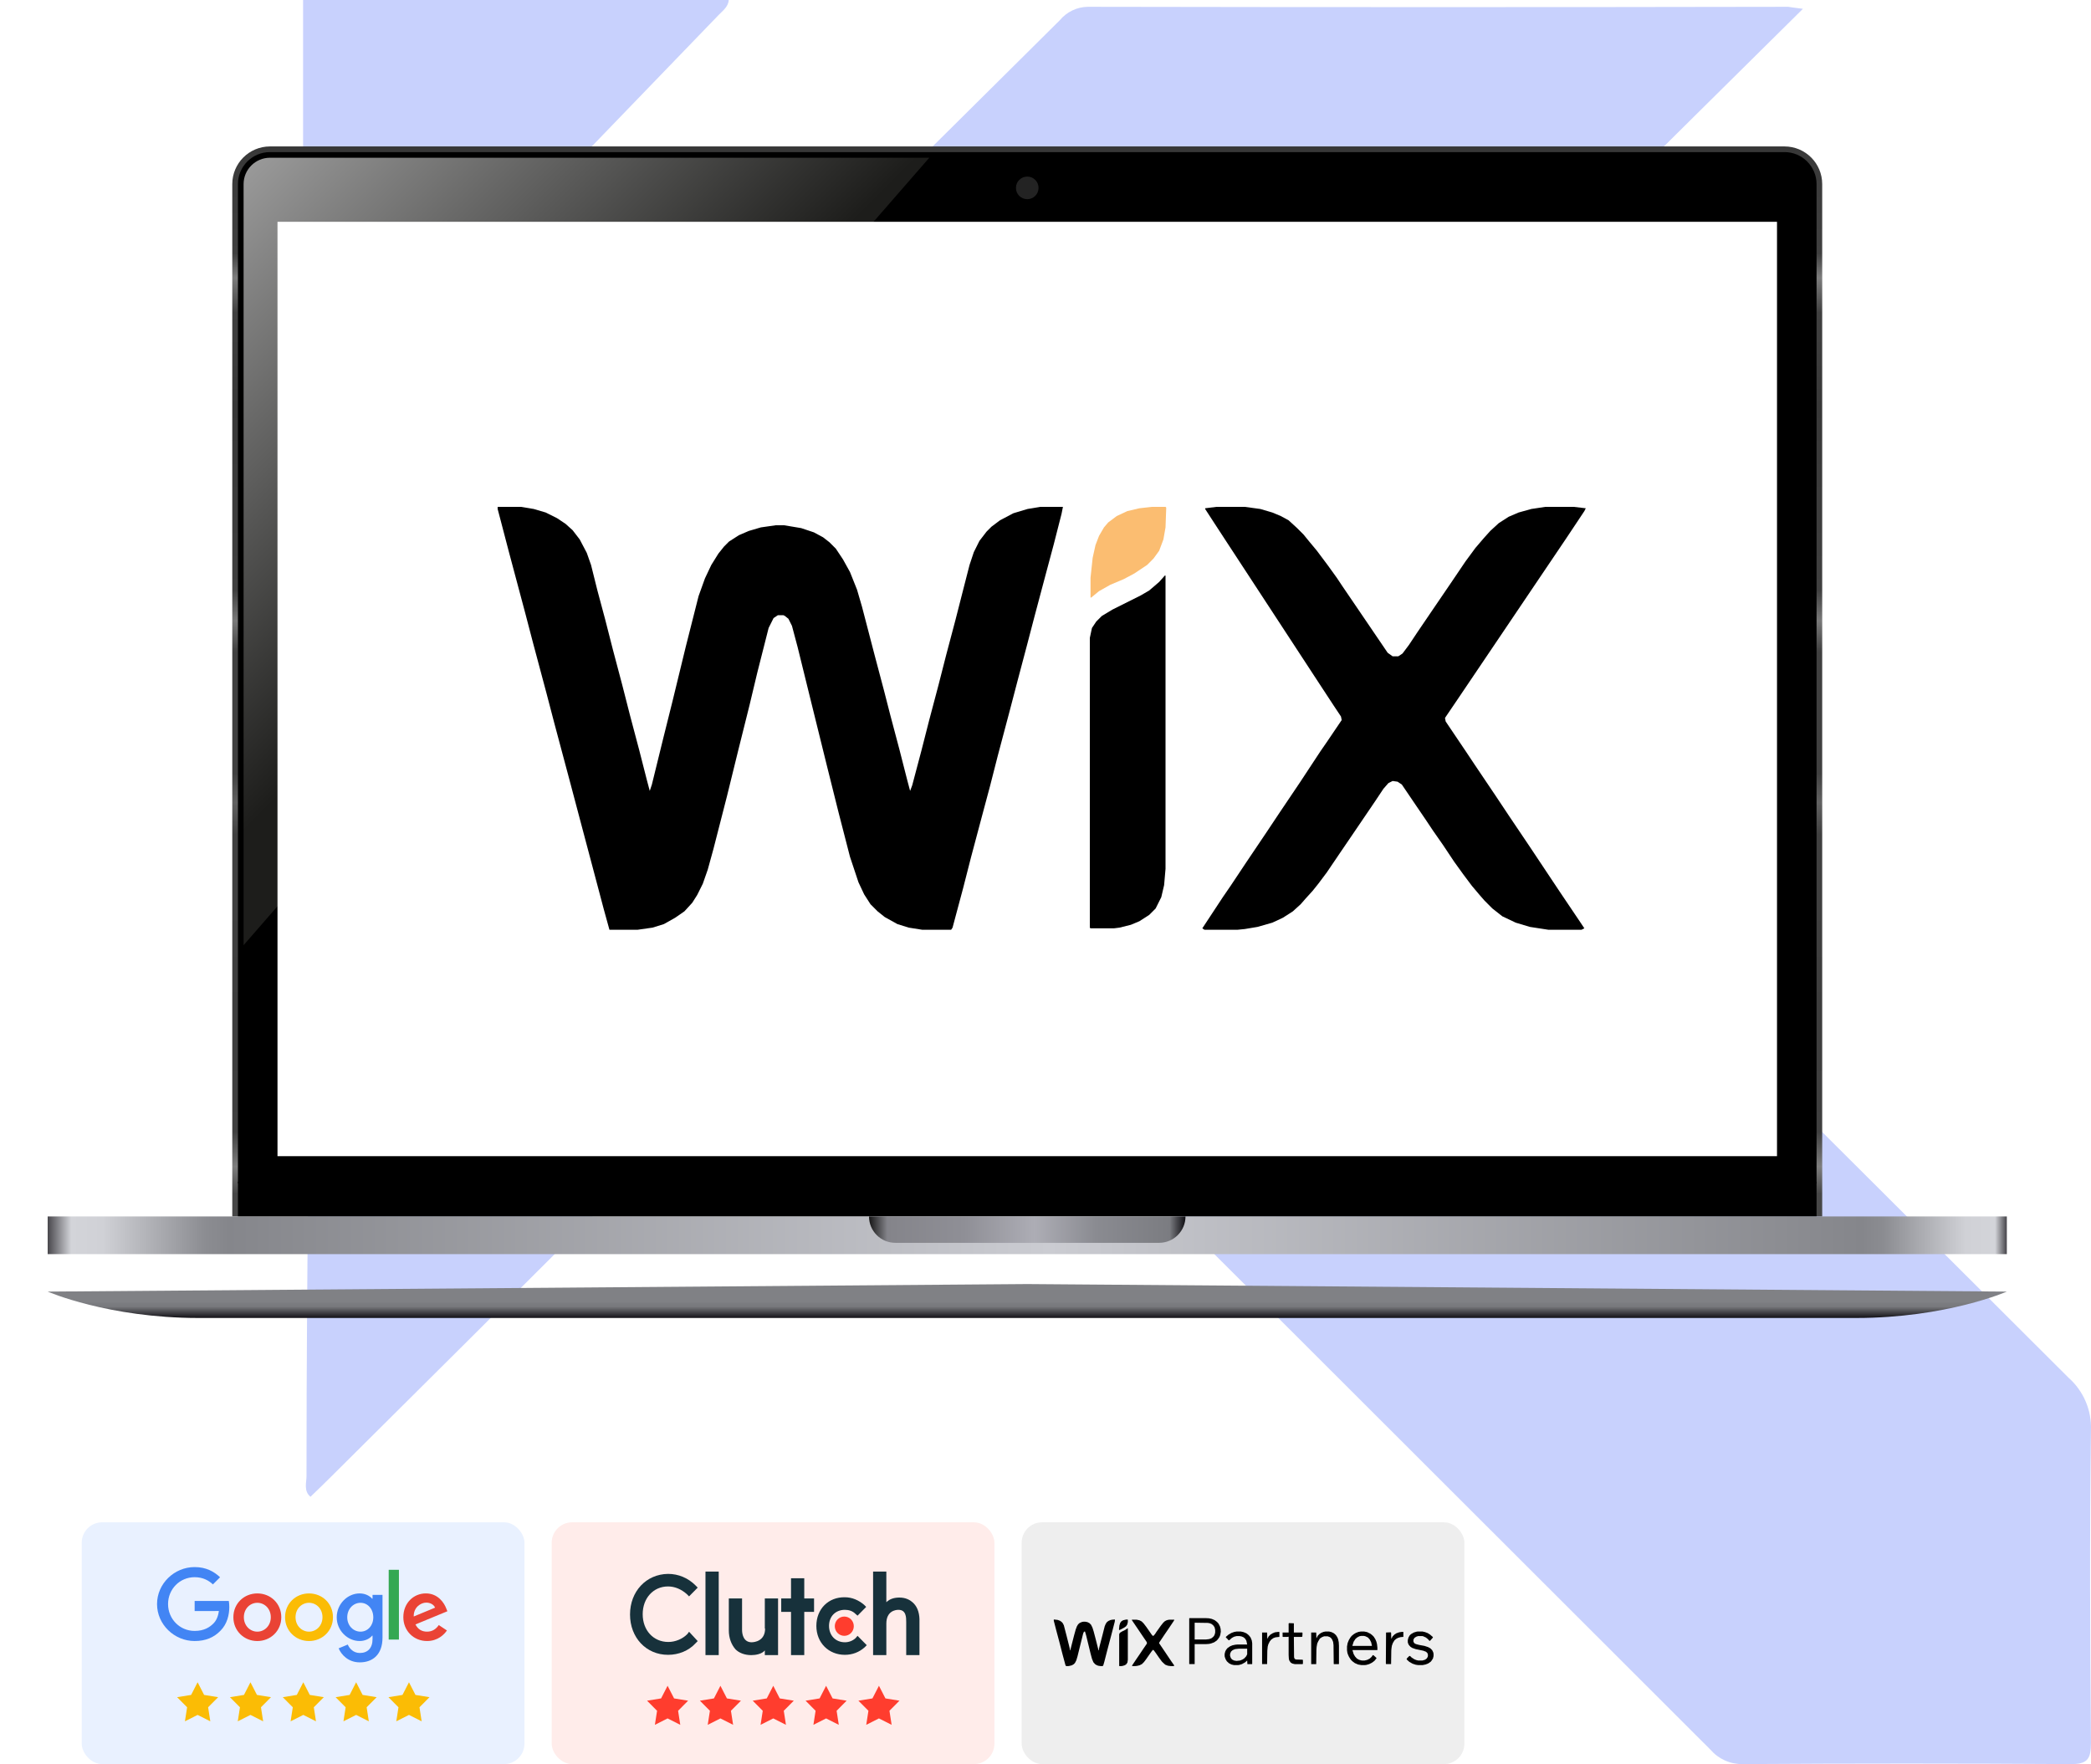 <svg width="614" height="518" viewBox="0 0 614 518" fill="none" xmlns="http://www.w3.org/2000/svg">
<path d="M214 0C213.827 2.009 212.248 3.123 211.014 4.406C171.536 45.27 132.106 86.118 92.726 126.95C91.986 127.724 91.048 128.33 89 130V0H214Z" fill="#C8D1FD"/>
<path d="M529.415 2.586C507.424 24.279 486.727 44.874 465.884 65.518C434.412 96.849 403.087 128.303 371.468 159.489C367.485 163.417 367.216 165.394 371.468 169.518C450.165 247.766 528.804 326.103 607.386 404.53C609.561 406.447 611.282 408.823 612.423 411.487C613.564 414.15 614.097 417.033 613.984 419.928C613.593 450.552 613.715 481.176 613.984 511.8C613.984 516.436 613.007 518.047 608.022 517.998C575.914 517.787 543.815 517.787 511.724 517.998C509.928 518.03 508.148 517.666 506.509 516.932C504.871 516.198 503.414 515.112 502.243 513.752C423.254 434.821 344.247 355.922 265.225 277.056C260.998 272.834 258.823 272.176 254.18 276.812C202.053 329.227 149.746 381.479 97.26 433.568C95.696 435.13 92.811 437.938 91.174 439.5C89.122 437.865 89.999 435.228 89.999 433.568C89.999 366.399 91.175 298.578 91.175 231.376C91.089 229.585 91.399 227.797 92.083 226.14C92.768 224.482 93.809 222.996 95.134 221.786C148.141 168.737 201.173 115.647 254.229 62.516C273.166 43.605 292.25 24.816 311.211 5.929C312.216 4.716 313.473 3.736 314.895 3.058C316.317 2.379 317.87 2.018 319.446 2C387.994 2.13 456.542 2.13 525.09 2C525.945 2.098 526.825 2.293 529.415 2.586Z" fill="#C8D1FD"/>
<g filter="url(#filter0_d_2148_302)">
<path d="M589.282 368.256C589.282 368.256 571.581 376 545.03 376C518.478 376 84.804 376 58.252 376C31.701 376 14 368.256 14 368.256L301.641 366.043L589.282 368.256Z" fill="url(#paint0_linear_2148_302)"/>
</g>
<path d="M535.071 357.193H68.207V54.063C68.207 47.953 73.16 43 79.27 43H524.008C530.118 43 535.071 47.953 535.071 54.063V357.193Z" fill="url(#paint1_linear_2148_302)"/>
<path d="M69.867 357.193V54.064C69.867 48.879 74.086 44.66 79.271 44.66H524.008C529.194 44.66 533.412 48.879 533.412 54.064V357.193H69.867Z" fill="black"/>
<path d="M589.282 357.193H14V368.256H589.282V357.193Z" fill="url(#paint2_linear_2148_302)"/>
<path d="M340.362 364.938H262.92C258.643 364.938 255.176 361.47 255.176 357.193H348.106C348.106 361.47 344.639 364.938 340.362 364.938Z" fill="url(#paint3_linear_2148_302)"/>
<path d="M533.412 347.236H69.867" stroke="black" stroke-width="0.5" stroke-miterlimit="10"/>
<path d="M272.876 46.318L71.527 277.538V54.062C71.527 49.792 75.001 46.318 79.272 46.318H272.876Z" fill="url(#paint4_linear_2148_302)"/>
<path d="M521.797 65.127H81.484V339.492H521.797V65.127Z" fill="white"/>
<path d="M301.639 58.487C303.472 58.487 304.958 57.002 304.958 55.169C304.958 53.336 303.472 51.85 301.639 51.85C299.806 51.85 298.32 53.336 298.32 55.169C298.32 57.002 299.806 58.487 301.639 58.487Z" fill="#232323"/>
<rect x="300" y="447" width="130" height="71" rx="6" fill="#EEEEEE"/>
<rect x="162" y="447" width="130" height="71" rx="6" fill="#FFECEA"/>
<rect x="24" y="447" width="130" height="71" rx="6" fill="#E9F1FF"/>
<path d="M58.029 493.971L59.936 497.684L64.057 498.351L61.115 501.312L61.755 505.437L58.029 503.555L54.303 505.437L54.942 501.312L52 498.351L56.121 497.684L58.029 493.971Z" fill="#FBBC05"/>
<path d="M73.544 493.971L75.452 497.684L79.573 498.351L76.631 501.312L77.27 505.437L73.544 503.555L69.818 505.437L70.458 501.312L67.516 498.351L71.637 497.684L73.544 493.971Z" fill="#FBBC05"/>
<path d="M89.06 493.971L90.967 497.684L95.088 498.351L92.146 501.312L92.786 505.437L89.06 503.555L85.334 505.437L85.974 501.312L83.031 498.351L87.153 497.684L89.06 493.971Z" fill="#FBBC05"/>
<path d="M104.575 493.971L106.483 497.684L110.604 498.351L107.662 501.312L108.301 505.437L104.575 503.555L100.85 505.437L101.489 501.312L98.547 498.351L102.668 497.684L104.575 493.971Z" fill="#FBBC05"/>
<path d="M120.091 493.971L121.998 497.684L126.12 498.351L123.177 501.312L123.817 505.437L120.091 503.555L116.365 505.437L117.005 501.312L114.062 498.351L118.184 497.684L120.091 493.971Z" fill="#FBBC05"/>
<g clip-path="url(#clip0_2148_302)">
<path d="M82.597 474.872C82.597 478.898 79.439 481.864 75.562 481.864C71.686 481.864 68.527 478.898 68.527 474.872C68.527 470.819 71.686 467.881 75.562 467.881C79.439 467.881 82.597 470.819 82.597 474.872ZM79.518 474.872C79.518 472.357 77.687 470.636 75.562 470.636C73.438 470.636 71.607 472.357 71.607 474.872C71.607 477.363 73.438 479.109 75.562 479.109C77.687 479.109 79.518 477.359 79.518 474.872Z" fill="#EA4335"/>
<path d="M97.773 474.872C97.773 478.898 94.614 481.864 90.738 481.864C86.862 481.864 83.703 478.898 83.703 474.872C83.703 470.822 86.862 467.881 90.738 467.881C94.614 467.881 97.773 470.819 97.773 474.872ZM94.693 474.872C94.693 472.357 92.863 470.636 90.738 470.636C88.613 470.636 86.783 472.357 86.783 474.872C86.783 477.363 88.613 479.109 90.738 479.109C92.863 479.109 94.693 477.359 94.693 474.872Z" fill="#FBBC05"/>
<path d="M112.319 468.303V480.855C112.319 486.018 109.265 488.127 105.654 488.127C102.255 488.127 100.209 485.861 99.438 484.007L102.119 482.895C102.596 484.033 103.766 485.375 105.651 485.375C107.962 485.375 109.394 483.954 109.394 481.278V480.272H109.287C108.597 481.12 107.269 481.861 105.594 481.861C102.087 481.861 98.875 478.816 98.875 474.898C98.875 470.951 102.087 467.881 105.594 467.881C107.266 467.881 108.594 468.622 109.287 469.444H109.394V468.306H112.319V468.303ZM109.612 474.898C109.612 472.436 107.965 470.636 105.869 470.636C103.744 470.636 101.964 472.436 101.964 474.898C101.964 477.334 103.744 479.109 105.869 479.109C107.965 479.109 109.612 477.334 109.612 474.898Z" fill="#4285F4"/>
<path d="M117.14 460.945V481.434H114.137V460.945H117.14Z" fill="#34A853"/>
<path d="M128.845 477.173L131.236 478.761C130.464 479.899 128.605 481.86 125.393 481.86C121.409 481.86 118.434 478.79 118.434 474.868C118.434 470.711 121.434 467.877 125.048 467.877C128.687 467.877 130.467 470.764 131.049 472.325L131.368 473.119L121.994 476.99C122.711 478.393 123.828 479.108 125.393 479.108C126.961 479.108 128.049 478.339 128.845 477.173ZM121.488 474.657L127.754 472.063C127.41 471.19 126.373 470.582 125.152 470.582C123.587 470.582 121.409 471.959 121.488 474.657Z" fill="#EA4335"/>
<path d="M57.157 473.053V470.087H67.183C67.281 470.604 67.332 471.216 67.332 471.878C67.332 474.103 66.722 476.855 64.755 478.816C62.842 480.801 60.398 481.861 57.16 481.861C51.16 481.861 46.113 476.987 46.113 471.005C46.113 465.022 51.16 460.148 57.16 460.148C60.48 460.148 62.845 461.447 64.622 463.14L62.523 465.233C61.249 464.041 59.522 463.115 57.157 463.115C52.775 463.115 49.348 466.636 49.348 471.005C49.348 475.373 52.775 478.894 57.157 478.894C60 478.894 61.619 477.756 62.656 476.723C63.497 475.884 64.05 474.686 64.268 473.05L57.157 473.053Z" fill="#4285F4"/>
</g>
<g clip-path="url(#clip1_2148_302)">
<path d="M211.046 461.459H207.156V486H211.046V461.459Z" fill="#17313B"/>
<path d="M224.663 478.192C224.663 481.881 221.534 482.225 220.689 482.225C218.405 482.225 217.898 479.994 217.898 478.621V469.354H214.008V478.707C214.008 481.023 214.769 482.911 215.953 484.284C217.052 485.4 218.744 486 220.604 486C221.958 486 223.733 485.657 224.579 484.627V486H228.469V469.354H224.579V478.192H224.663H224.663Z" fill="#17313B"/>
<path d="M236.164 463.432H232.274V469.352H229.398V473.3H232.274V485.999H236.164V473.3H239.039V469.352H236.164V463.432Z" fill="#17313B"/>
<path d="M251.216 481.023C250.371 481.795 249.271 482.224 248.087 482.224C245.381 482.224 243.436 480.251 243.436 477.419C243.436 474.587 245.381 472.699 248.087 472.699C249.271 472.699 250.371 473.043 251.216 473.901L251.808 474.415L254.345 471.841L253.753 471.24C252.146 469.868 250.201 469.009 248.087 469.009C243.267 468.924 239.715 472.442 239.715 477.419C239.715 482.396 243.351 485.914 248.087 485.914C250.286 485.914 252.315 485.141 253.922 483.683L254.514 483.082L251.808 480.336L251.216 481.023V481.023Z" fill="#17313B"/>
<path d="M268.299 470.812C267.2 469.697 265.847 469.096 264.071 469.096C262.718 469.096 261.28 469.439 260.265 470.469V461.459H256.375V486H260.265V476.733C260.265 473.043 262.971 472.7 263.817 472.7C266.1 472.7 266.1 474.931 266.1 476.304V486H269.99V476.218C270.075 474.073 269.567 472.099 268.299 470.812L268.299 470.812Z" fill="#17313B"/>
<path d="M247.92 480.337C249.461 480.337 250.71 479.069 250.71 477.506C250.71 475.942 249.461 474.674 247.92 474.674C246.378 474.674 245.129 475.942 245.129 477.506C245.129 479.069 246.378 480.337 247.92 480.337Z" fill="#FF3D2E"/>
<path d="M201.829 479.821C200.392 481.28 198.277 482.138 196.248 482.138C191.85 482.138 188.721 478.706 188.721 473.986C188.721 469.267 191.85 465.834 196.163 465.834C198.193 465.834 200.138 466.692 201.745 468.151L202.336 468.752L204.874 466.177L204.282 465.577C202.083 463.346 199.207 462.145 196.163 462.145C189.736 462.23 185 467.293 185 474.072C185 480.851 189.736 485.913 196.163 485.913C199.292 485.913 202.252 484.712 204.282 482.481L204.874 481.881L202.336 479.135L201.829 479.821Z" fill="#17313B"/>
</g>
<path d="M196.029 495L197.936 498.713L202.057 499.38L199.115 502.342L199.755 506.467L196.029 504.584L192.303 506.467L192.942 502.342L190 499.38L194.121 498.713L196.029 495Z" fill="#FF3D2E"/>
<path d="M211.544 495L213.452 498.713L217.573 499.38L214.631 502.342L215.27 506.467L211.544 504.584L207.818 506.467L208.458 502.342L205.516 499.38L209.637 498.713L211.544 495Z" fill="#FF3D2E"/>
<path d="M227.06 495L228.967 498.713L233.088 499.38L230.146 502.342L230.786 506.467L227.06 504.584L223.334 506.467L223.974 502.342L221.031 499.38L225.153 498.713L227.06 495Z" fill="#FF3D2E"/>
<path d="M242.575 495L244.483 498.713L248.604 499.38L245.662 502.342L246.301 506.467L242.575 504.584L238.85 506.467L239.489 502.342L236.547 499.38L240.668 498.713L242.575 495Z" fill="#FF3D2E"/>
<path d="M258.091 495L259.998 498.713L264.12 499.38L261.177 502.342L261.817 506.467L258.091 504.584L254.365 506.467L255.005 502.342L252.062 499.38L256.184 498.713L258.091 495Z" fill="#FF3D2E"/>
<path d="M309.489 475.541L310.553 475.658L311.203 475.893L311.735 476.246L312.089 476.657L312.385 477.244L313.212 480.415L313.862 482.999L314.217 484.467V484.584H314.335L314.394 484.115L315.399 480.18L315.871 478.477L316.226 477.538L316.581 476.95L317.053 476.539L317.762 476.246L318.176 476.187H318.649L319.299 476.304L319.89 476.598L320.363 477.068L320.776 477.89L321.131 479.006L321.722 481.237L322.49 484.291V484.584H322.609L322.845 483.527L323.731 480.121L324.381 477.538L324.677 476.833L325.032 476.304L325.504 475.952L326.036 475.717L326.568 475.6L327.336 475.541L327.395 475.6L327.336 476.187L326.332 480.063L325.091 484.761L324.263 487.99L323.968 488.989L323.79 489.224H323.2L322.431 489.106L321.899 488.871L321.545 488.636L321.072 488.108L320.658 487.11L320.245 485.583L318.944 480.239L318.649 479.241L318.59 479.064L318.294 479.123L318.058 479.652L317.053 483.704L316.403 486.346L316.049 487.521L315.694 488.225L315.339 488.636L314.748 488.989L314.039 489.165L313.685 489.224H313.035L312.857 488.93L311.971 485.641L311.144 482.412L310.08 478.418L309.43 475.893V475.6L309.489 475.541Z" fill="black"/>
<path d="M332.359 475.6H333.778L334.605 475.776L335.255 476.128L335.787 476.657L336.555 477.655L337.501 479.006L338.151 479.945L338.506 480.356L338.742 480.297L339.156 479.828L339.569 479.182L340.16 478.36L340.869 477.361L341.52 476.539L341.933 476.128L342.406 475.835L342.938 475.658L343.352 475.6H344.829L344.711 475.893L343.056 478.36L341.933 480.004L340.515 482.118L340.338 482.47L342.051 484.995L343.943 487.814L344.77 488.989L344.711 489.223H343.824L342.938 489.106L342.17 488.812L341.579 488.284L341.165 487.873L340.338 486.757L339.569 485.641L338.978 484.819L338.742 484.526L338.506 484.467L338.092 484.995L337.265 486.17L336.614 487.109L335.905 488.049L335.314 488.636L334.605 488.989L333.837 489.165L333.246 489.223H332.478L332.418 489.047L333.719 487.109L334.605 485.817L335.669 484.232L336.792 482.588L336.733 482.177L335.019 479.652L334.546 478.947L332.832 476.422L332.359 475.717V475.6Z" fill="black"/>
<path d="M349.321 475.131H353.931L354.995 475.19L355.822 475.366L356.649 475.718L357.359 476.247L357.831 476.775L358.245 477.597L358.422 478.302L358.481 479.124L358.304 480.122L358.068 480.71L357.654 481.297L357.3 481.708L356.531 482.236L355.586 482.589L354.995 482.706L354.167 482.765H350.799V488.637H349.262L349.203 488.579V475.19L349.321 475.131ZM350.858 476.481L350.799 476.54V481.414H354.049L355.054 481.297L355.704 481.062L356.236 480.651L356.59 480.181L356.768 479.653L356.827 479.3V478.596L356.649 477.832L356.295 477.304L355.822 476.893L355.29 476.658L354.699 476.54L350.858 476.481Z" fill="black"/>
<path d="M399.613 479.066H400.558L401.445 479.243L402.391 479.712L402.922 480.123L403.395 480.593L403.868 481.357L404.163 482.061L404.341 482.766L404.459 483.823V484.469L404.4 484.528H397.131L397.485 485.702L397.899 486.407L398.431 486.994L399.022 487.346L399.613 487.523L399.967 487.581H400.677L401.445 487.405L402.154 487.053L402.745 486.524L403.1 485.996L403.336 486.054L403.986 486.642L404.223 486.877L403.868 487.346L403.572 487.699L402.863 488.227L402.036 488.638L401.209 488.873L400.736 488.932H399.79L398.786 488.756L397.84 488.345L397.131 487.816L396.658 487.346L396.126 486.524L395.831 485.878L395.653 485.35L395.535 484.586V483.471L395.712 482.472L396.067 481.592L396.481 480.887L396.894 480.358L397.544 479.83L398.135 479.477L398.904 479.184L399.613 479.066ZM399.672 480.358L399.14 480.476L398.49 480.828L398.017 481.239L397.485 482.061L397.131 483.177V483.294H402.863L402.627 482.237L402.213 481.415L401.681 480.828L400.972 480.476L400.499 480.358H399.672Z" fill="black"/>
<path d="M363.147 479.066H364.329L365.157 479.243L365.984 479.595L366.516 480.006L366.812 480.3L367.225 480.828L367.58 481.709L367.698 482.531V488.58L367.639 488.638H366.28L366.221 487.581L365.63 488.11L364.684 488.638L363.916 488.873L363.502 488.932H362.379L361.611 488.756L360.902 488.403L360.252 487.816L359.897 487.229L359.661 486.583L359.602 486.289V485.643L359.779 484.939L360.015 484.469L360.429 483.94L361.197 483.412L361.906 483.118L362.734 482.942L363.384 482.883H366.221L365.984 481.768L365.63 481.18L365.157 480.769L364.625 480.534L364.034 480.417H363.088L362.379 480.593L361.729 480.946L361.138 481.474L360.902 481.65L360.724 481.592L360.311 481.122L359.956 480.828L360.015 480.593L360.784 479.947L361.611 479.477L362.438 479.184L363.147 479.066ZM363.738 484.117L362.675 484.234L361.965 484.528L361.493 484.939L361.256 485.467L361.197 485.702V486.231L361.434 486.877L361.788 487.288L362.379 487.581L363.088 487.699L364.152 487.581L364.861 487.288L365.393 486.935L365.925 486.348L366.221 485.761V484.117H363.738Z" fill="black"/>
<path d="M389.212 479.066H390.275L390.985 479.243L391.694 479.595L392.285 480.123L392.698 480.769L392.935 481.357L393.112 482.237L393.171 483.294V488.58L393.112 488.638H391.694L391.635 488.58L391.575 483.06L391.457 482.12L391.162 481.415L390.925 481.063L390.512 480.711L389.862 480.476H388.798L388.089 480.769L387.793 481.004H387.675V481.122H387.557L387.439 481.357L387.084 481.944L386.789 482.59L386.611 483.588L386.552 484.41L386.493 488.638H385.016V479.36H386.434L386.493 479.419L386.552 481.063L386.966 480.3L387.084 480.123H387.202L387.261 479.947L387.911 479.477L388.621 479.184L389.212 479.066Z" fill="black"/>
<path d="M416.278 479.066H417.696L418.464 479.243L419.233 479.536L419.883 479.947L420.71 480.652L420.769 480.828L420.355 481.298L419.883 481.826L419.705 481.768L419.292 481.298L418.701 480.828L417.932 480.476L417.696 480.417H416.396L415.864 480.593L415.332 480.946L415.096 481.357L415.037 481.474V482.061L415.332 482.531L415.805 482.766L416.691 483.001L418.287 483.294L419.351 483.647L420.001 483.999L420.533 484.528L420.828 485.115L420.946 485.585V486.289L420.769 486.994L420.355 487.64L420.119 487.934L419.351 488.462L418.583 488.756L417.696 488.932H416.455L415.687 488.814L414.8 488.521L413.855 487.992L413.264 487.464L413.027 487.229L413.146 486.935L413.855 486.231L414.091 486.289L414.505 486.7L415.332 487.229L415.923 487.464L416.455 487.581H417.696L418.464 487.346L418.937 486.994L419.233 486.524L419.292 486.231V485.82L419.114 485.35L418.701 484.997L417.932 484.704L415.687 484.234L414.682 483.882L414.15 483.529L413.677 483.001L413.441 482.472L413.382 482.179V481.592L413.559 480.887L413.914 480.241L414.327 479.83L415.155 479.36L415.923 479.125L416.278 479.066Z" fill="black"/>
<path d="M378.512 476.6L379.931 476.658V479.36H382.413L382.472 479.595L382.413 480.593L382.058 480.652H379.931L379.99 486.641L380.167 487.111L380.581 487.287L382.472 487.346L382.59 487.463V488.52L382.472 488.638H380.167L379.458 488.462L378.985 488.168L378.63 487.64L378.512 487.346L378.453 486.994L378.394 485.937V480.593L377.98 480.652H376.739L376.621 480.593V479.36H378.394V476.717L378.512 476.6Z" fill="black"/>
<path d="M331.06 478.127H331.178V487.347L331.06 488.169L330.705 488.697L330.232 488.991L329.641 489.167L329.228 489.226H328.696L328.637 489.167V479.83L328.873 479.419L329.464 479.067L330.41 478.597L330.942 478.244L331.06 478.127Z" fill="black"/>
<path d="M411.61 479.182H412.024L412.083 479.24V480.591L412.024 480.65L411.256 480.708L410.487 480.943L409.955 481.237L409.483 481.648L409.01 482.411L408.714 483.234L408.596 483.997L408.537 484.643L408.478 488.636H407.001L406.941 488.401L407.001 479.358L408.36 479.299L408.478 479.417L408.537 481.237L408.951 480.474L409.483 479.945L410.014 479.593L410.842 479.299L411.61 479.182Z" fill="black"/>
<path d="M375.325 479.182H375.621L375.68 479.24V480.591L375.621 480.65L374.557 480.767L373.907 481.002L373.257 481.472L372.843 482L372.43 482.822L372.252 483.468L372.134 484.702L372.075 488.636H370.598V479.358H372.016L372.075 479.417L372.134 481.237L372.548 480.474L373.08 479.945L373.671 479.593L374.38 479.299L375.325 479.182Z" fill="black"/>
<path d="M330.942 475.541L331.178 475.6V476.304L331.001 477.009L330.647 477.538L330.056 477.949L328.696 478.653L328.578 478.477L328.696 477.303L328.933 476.539L329.287 476.07L329.76 475.776L330.469 475.6L330.942 475.541Z" fill="black"/>
<path d="M146.129 148.83H152.985L156.724 149.454L160.256 150.494L163.58 152.158L166.073 153.822L168.15 155.694L170.228 158.398L172.305 162.35L173.552 165.886L175.421 173.374L177.707 181.902L179.992 190.846L182.693 201.037L184.978 209.981L187.679 220.173L189.964 229.117L190.795 232.237L191.418 230.365L194.742 216.845L197.443 206.029L201.39 189.806L205.129 175.038L206.999 169.838L208.869 165.886L210.946 162.558L212.608 160.478L214.063 159.022L216.971 157.15L219.88 155.902L223.411 154.862L227.774 154.238H230.267L235.253 155.07L238.992 156.318L241.693 157.774L243.563 159.23L245.433 161.102L247.51 164.222L249.588 167.966L251.665 173.166L253.119 178.158L256.859 192.509L259.56 202.701L261.429 209.981L264.13 220.173L266.415 229.117L267.246 232.237L267.869 230.573L270.57 220.381L272.855 211.437L275.556 201.245L277.841 192.301L280.542 182.11L282.827 173.166L284.697 165.886L285.944 162.142L287.606 158.814L289.683 156.11L291.137 154.654L293.63 152.782L297.577 150.702L301.732 149.454L305.472 148.83H312.12L311.704 150.91L309.419 159.854L307.134 168.382L303.81 180.862L301.525 189.598L298.824 199.789L296.539 208.525L293.007 221.837L290.722 230.781L288.437 239.309L285.113 251.789L282.827 260.733L280.542 269.26L279.711 272.38L279.296 273.004H270.778L266.831 272.38L263.507 271.34L259.767 269.26L257.69 267.596L255.612 265.517L253.743 262.605L252.081 259.069L249.588 251.581L246.264 238.685L242.94 225.373L237.954 205.197L234.214 190.014L232.552 183.774L231.513 181.694L230.475 180.862L230.059 180.654H228.397L227.151 181.486L225.697 184.398L222.373 197.501L220.087 207.069L216.763 220.381L213.439 233.901L209.492 249.293L207.83 255.325L206.376 259.485L204.714 262.813L203.26 265.101L200.974 267.596L198.274 269.468L194.95 271.34L191.626 272.38L187.263 273.004H178.953L177.291 266.972L174.59 256.781L170.228 240.349L167.527 230.157L162.749 212.269L160.464 203.533L156.516 188.766L154.231 180.03L149.453 162.142L147.168 153.406L146.129 149.454V148.83Z" fill="black"/>
<path d="M357.202 148.83H365.512L370.082 149.454L373.614 150.494L376.107 151.534L378.392 152.782L380.885 155.07L382.755 156.942L384.625 159.23L386.702 161.726L389.818 165.886L392.519 169.63L394.181 172.126L397.297 176.702L407.477 191.678L408.931 192.717H410.593L411.84 191.885L413.709 189.39L416.202 185.646L419.734 180.446L425.967 171.294L430.329 164.846L433.238 160.894L435.731 157.982L437.6 155.902L440.093 153.614L443.002 151.742L445.91 150.494L449.65 149.454L453.805 148.83H462.115L465.646 149.246L465.231 150.078L459.83 158.19L449.442 173.582L438.639 189.598L428.252 204.989L424.305 210.813L424.512 211.853L430.537 220.797L433.03 224.541L439.055 233.485L443.21 239.725L449.234 248.669L457.96 261.773L463.984 270.716L465.231 272.588L464.4 273.004H454.636L449.234 272.172L445.079 270.924L441.132 269.052L438.224 266.764L435.938 264.477L434.484 262.813L432.199 260.109L429.706 256.781L427.005 253.037L423.681 248.045L420.773 243.885L418.695 240.765L415.579 236.189L411.632 230.365L410.385 229.533L408.931 229.325L407.685 229.949L406.23 231.613L403.737 235.357L396.674 245.757L393.558 250.333L389.611 256.157L387.118 259.485L385.456 261.565L383.378 263.853L381.924 265.517L379.639 267.596L376.73 269.468L373.614 270.924L369.251 272.172L365.512 272.796L363.434 273.004H353.67L353.047 272.588L359.072 263.437L361.357 260.109L365.927 253.245L371.952 244.301L375.691 238.685L381.716 229.741L387.741 220.589L389.611 217.885L393.973 211.437L393.766 210.397L391.688 207.277L387.325 200.621L360.11 159.022L356.579 153.614L353.878 149.454V149.246L357.202 148.83Z" fill="black"/>
<path d="M342.037 169.008H342.245V255.119L341.829 259.903L340.998 263.439L339.336 266.767L337.466 268.638L334.558 270.51L332.065 271.55L328.741 272.382L327.079 272.59H320.223L320.016 272.382V187.312L320.639 184.4L321.885 182.528L323.547 180.864L326.664 178.992L334.974 174.832L337.466 173.376L340.375 170.88L342.037 169.008Z" fill="black"/>
<path d="M338.297 148.83H342.244L342.452 149.038L342.244 154.862L341.621 158.398L340.374 161.726L338.712 164.014L336.843 165.886L333.103 168.382L329.987 170.046L326.04 171.71L322.716 173.582L320.43 175.454H320.223V169.63L320.846 163.806L321.677 160.062L322.716 157.358L324.17 154.862L325.416 153.406L327.909 151.534L331.026 150.078L334.557 149.246L338.297 148.83Z" fill="#FBBD71"/>
<defs>
<filter id="filter0_d_2148_302" x="0" y="363.043" width="603.281" height="37.957" filterUnits="userSpaceOnUse" color-interpolation-filters="sRGB">
<feFlood flood-opacity="0" result="BackgroundImageFix"/>
<feColorMatrix in="SourceAlpha" type="matrix" values="0 0 0 0 0 0 0 0 0 0 0 0 0 0 0 0 0 0 127 0" result="hardAlpha"/>
<feOffset dy="11"/>
<feGaussianBlur stdDeviation="7"/>
<feComposite in2="hardAlpha" operator="out"/>
<feColorMatrix type="matrix" values="0 0 0 0 0 0 0 0 0 0 0 0 0 0 0 0 0 0 0.35 0"/>
<feBlend mode="normal" in2="BackgroundImageFix" result="effect1_dropShadow_2148_302"/>
<feBlend mode="normal" in="SourceGraphic" in2="effect1_dropShadow_2148_302" result="shape"/>
</filter>
<linearGradient id="paint0_linear_2148_302" x1="301.641" y1="368.27" x2="301.641" y2="376.196" gradientUnits="userSpaceOnUse">
<stop offset="0.356" stop-color="#808185"/>
<stop offset="0.504" stop-color="#78797D"/>
<stop offset="0.544" stop-color="#7A7B7F"/>
<stop offset="1" stop-color="#0D0C11"/>
</linearGradient>
<linearGradient id="paint1_linear_2148_302" x1="301.639" y1="43" x2="301.639" y2="364.053" gradientUnits="userSpaceOnUse">
<stop offset="0" stop-color="#363636"/>
<stop offset="0.009" stop-color="#3A3A3A"/>
<stop offset="0.098" stop-color="#404040"/>
<stop offset="0.12" stop-color="#7D7D7D"/>
<stop offset="0.152" stop-color="#404040"/>
<stop offset="0.238" stop-color="#383838"/>
<stop offset="0.406" stop-color="#404040"/>
<stop offset="0.434" stop-color="#797979"/>
<stop offset="0.462" stop-color="#404040"/>
<stop offset="0.573" stop-color="#404040"/>
<stop offset="0.6" stop-color="#626262"/>
<stop offset="0.629" stop-color="#404040"/>
<stop offset="0.692" stop-color="#404040"/>
<stop offset="0.79" stop-color="#3D3D3D"/>
<stop offset="0.901" stop-color="#404040"/>
<stop offset="0.933" stop-color="#7E7E7E"/>
<stop offset="0.958" stop-color="#474747"/>
</linearGradient>
<linearGradient id="paint2_linear_2148_302" x1="14" y1="362.725" x2="589.282" y2="362.725" gradientUnits="userSpaceOnUse">
<stop stop-color="#49484D"/>
<stop offset="0.012" stop-color="#D3D4D9"/>
<stop offset="0.028" stop-color="#D0D1D6"/>
<stop offset="0.08" stop-color="#8C8D92"/>
<stop offset="0.092" stop-color="#85868B"/>
<stop offset="0.511" stop-color="#CBCCD2"/>
<stop offset="0.926" stop-color="#85868B"/>
<stop offset="0.937" stop-color="#8B8C91"/>
<stop offset="0.979" stop-color="#D0D1D6"/>
<stop offset="0.994" stop-color="#D3D4D9"/>
<stop offset="1" stop-color="#454449"/>
</linearGradient>
<linearGradient id="paint3_linear_2148_302" x1="255.176" y1="361.065" x2="348.106" y2="361.065" gradientUnits="userSpaceOnUse">
<stop stop-color="#161617"/>
<stop offset="0.058" stop-color="#84848A"/>
<stop offset="0.301" stop-color="#8F8F96"/>
<stop offset="0.524" stop-color="#ADADB5"/>
<stop offset="0.716" stop-color="#8A8B91"/>
<stop offset="0.95" stop-color="#7B7C81"/>
<stop offset="1" stop-color="#0D0C11"/>
</linearGradient>
<linearGradient id="paint4_linear_2148_302" x1="62.222" y1="51.949" x2="162.972" y2="152.699" gradientUnits="userSpaceOnUse">
<stop offset="0" stop-color="#9E9E9E"/>
<stop offset="1" stop-color="#1D1D1B"/>
</linearGradient>
<clipPath id="clip0_2148_302">
<rect width="86" height="29" fill="white" transform="translate(46 460)"/>
</clipPath>
<clipPath id="clip1_2148_302">
<rect width="85" height="26" fill="white" transform="translate(185 460)"/>
</clipPath>
</defs>
</svg>

